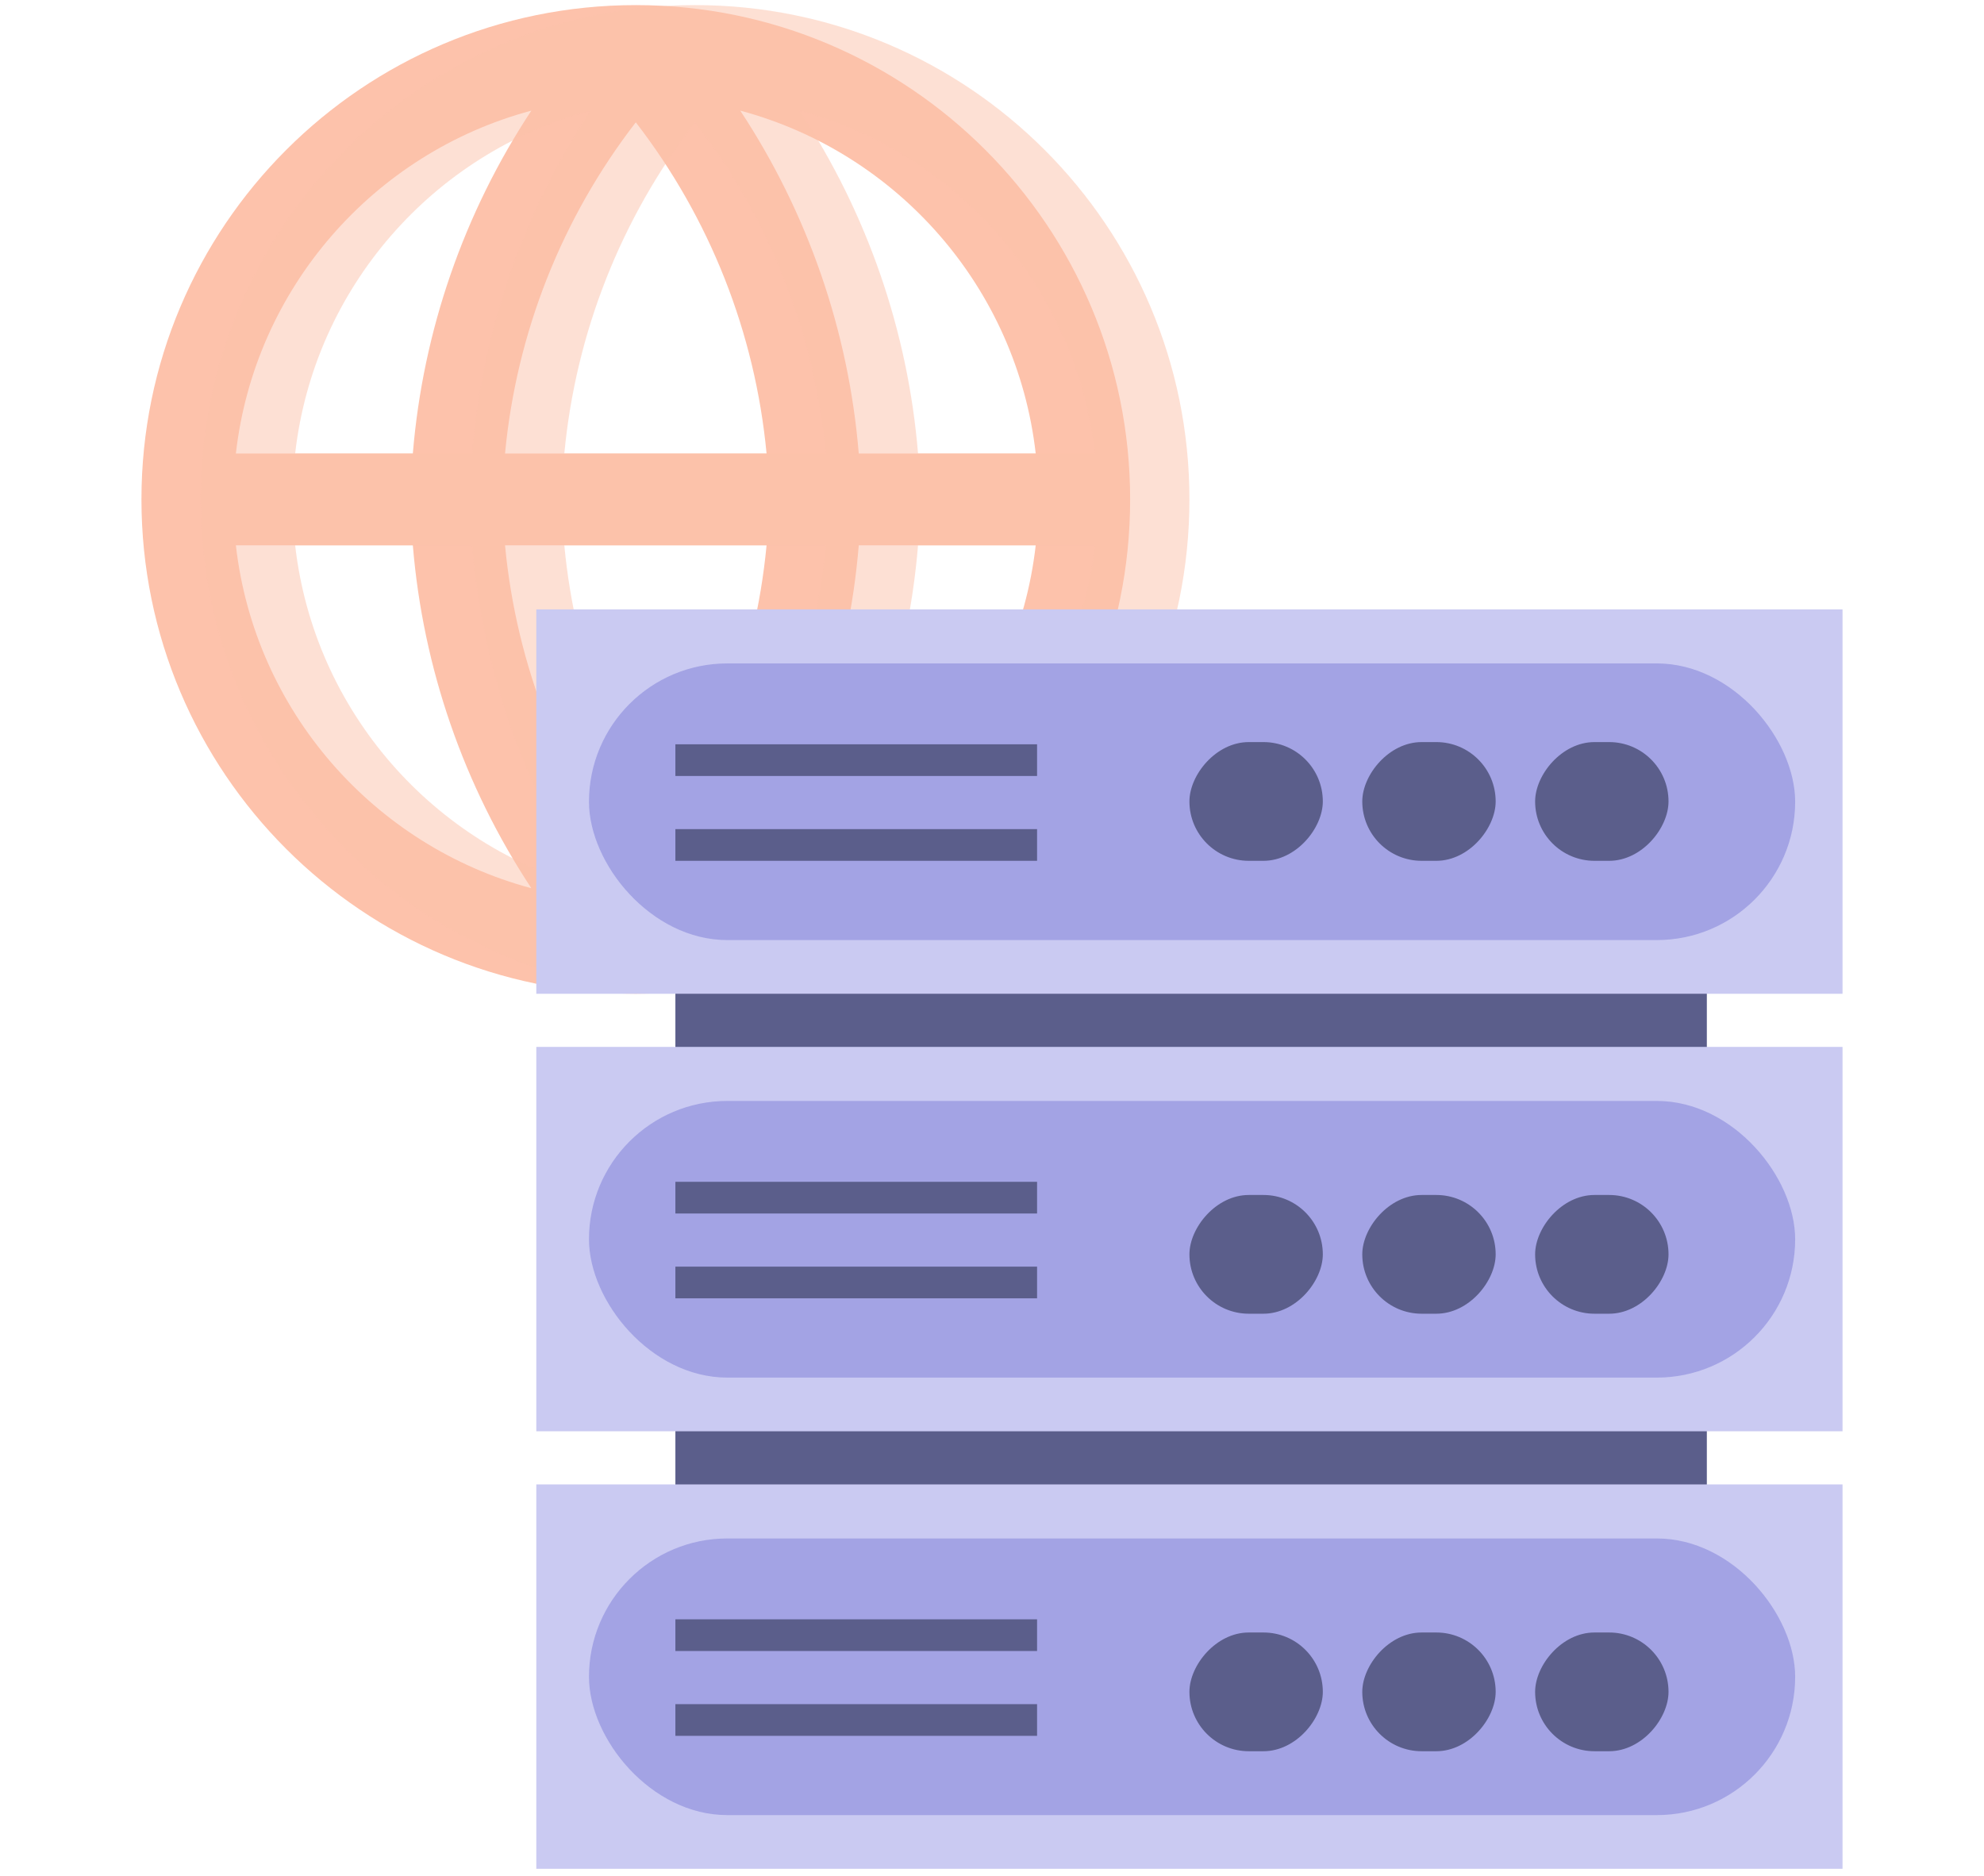 <?xml version="1.0" encoding="UTF-8"?>
<svg xmlns="http://www.w3.org/2000/svg" width="165" height="156" viewBox="0 0 165 156" fill="none">
  <path fill-rule="evenodd" clip-rule="evenodd" d="M19.618 37.717H34.334C35.176 27.506 38.581 17.703 44.189 9.201C31.104 12.707 21.182 23.945 19.618 37.717ZM52.876 10.174C46.722 18.138 42.949 27.69 42.002 37.717H63.751C62.804 27.69 59.03 18.138 52.876 10.174ZM63.751 45.356C62.804 55.383 59.03 64.935 52.876 72.899C46.722 64.935 42.949 55.383 42.002 45.356H63.751ZM34.334 45.356H19.618C21.182 59.128 31.104 70.366 44.189 73.872C38.581 65.371 35.176 55.567 34.334 45.356ZM61.564 73.872C67.172 65.371 70.577 55.567 71.419 45.356H86.135C84.57 59.128 74.648 70.366 61.564 73.872ZM86.135 37.717H71.419C70.577 27.506 67.172 17.703 61.564 9.201C74.648 12.707 84.57 23.945 86.135 37.717ZM11.764 41.536C11.764 18.831 30.171 0.424 52.876 0.424C75.582 0.424 93.989 18.831 93.989 41.536C93.989 64.243 75.582 82.649 52.876 82.649C30.171 82.649 11.764 64.243 11.764 41.536Z" fill="#FDC2AB"></path>
  <path opacity="0.5" fill-rule="evenodd" clip-rule="evenodd" d="M24.548 37.717H39.263C40.106 27.506 43.51 17.703 49.119 9.201C36.034 12.707 26.112 23.945 24.548 37.717ZM57.806 10.174C51.652 18.138 47.879 27.69 46.932 37.717H68.68C67.733 27.69 63.96 18.138 57.806 10.174ZM68.68 45.356C67.733 55.383 63.96 64.935 57.806 72.899C51.652 64.935 47.879 55.383 46.932 45.356H68.68ZM39.263 45.356H24.548C26.112 59.128 36.034 70.366 49.119 73.872C43.51 65.371 40.106 55.567 39.263 45.356ZM66.493 73.872C72.102 65.371 75.506 55.567 76.349 45.356H91.064C89.5 59.128 79.578 70.366 66.493 73.872ZM91.064 37.717H76.349C75.506 27.506 72.102 17.703 66.493 9.201C79.578 12.707 89.5 23.945 91.064 37.717ZM16.693 41.536C16.693 18.831 35.1 0.424 57.806 0.424C80.512 0.424 98.919 18.831 98.919 41.536C98.919 64.243 80.512 82.649 57.806 82.649C35.1 82.649 16.693 64.243 16.693 41.536Z" fill="#FDC2AB"></path>
  <rect x="56.169" y="71.593" width="85.781" height="61.004" fill="#5B5E8B"></rect>
  <rect x="44.602" y="50.682" width="108.633" height="31.968" fill="#CACAF2"></rect>
  <rect x="44.602" y="87.069" width="108.633" height="31.968" fill="#CACAF2"></rect>
  <rect x="44.602" y="123.456" width="108.633" height="31.968" fill="#CACAF2"></rect>
  <rect x="48.983" y="55.176" width="100.312" height="23.008" rx="11.504" fill="#A3A3E4"></rect>
  <rect x="48.983" y="91.564" width="100.312" height="23.008" rx="11.504" fill="#A3A3E4"></rect>
  <rect x="48.983" y="127.951" width="100.312" height="23.008" rx="11.504" fill="#A3A3E4"></rect>
  <rect width="11.094" height="9.875" rx="4.938" transform="matrix(1 0 0 -1 98.919 71.593)" fill="#5B5E8B"></rect>
  <rect width="11.094" height="9.875" rx="4.938" transform="matrix(1 0 0 -1 113.294 71.593)" fill="#5B5E8B"></rect>
  <rect width="11.094" height="9.875" rx="4.938" transform="matrix(1 0 0 -1 127.669 71.593)" fill="#5B5E8B"></rect>
  <rect width="11.094" height="9.875" rx="4.938" transform="matrix(1 0 0 -1 98.919 109.26)" fill="#5B5E8B"></rect>
  <rect width="11.094" height="9.875" rx="4.938" transform="matrix(1 0 0 -1 98.919 145.647)" fill="#5B5E8B"></rect>
  <rect width="11.094" height="9.875" rx="4.938" transform="matrix(1 0 0 -1 113.294 109.26)" fill="#5B5E8B"></rect>
  <rect width="11.094" height="9.875" rx="4.938" transform="matrix(1 0 0 -1 113.294 145.647)" fill="#5B5E8B"></rect>
  <rect width="11.094" height="9.875" rx="4.938" transform="matrix(1 0 0 -1 127.669 109.26)" fill="#5B5E8B"></rect>
  <rect width="11.094" height="9.875" rx="4.938" transform="matrix(1 0 0 -1 127.669 145.647)" fill="#5B5E8B"></rect>
  <rect width="30.079" height="2.636" transform="matrix(1 0 0 -1 56.169 64.537)" fill="#5B5E8B"></rect>
  <rect width="30.079" height="2.636" transform="matrix(1 0 0 -1 56.169 100.925)" fill="#5B5E8B"></rect>
  <rect width="30.079" height="2.636" transform="matrix(1 0 0 -1 56.169 137.312)" fill="#5B5E8B"></rect>
  <rect width="30.079" height="2.636" transform="matrix(1 0 0 -1 56.169 71.593)" fill="#5B5E8B"></rect>
  <rect width="30.079" height="2.636" transform="matrix(1 0 0 -1 56.169 107.98)" fill="#5B5E8B"></rect>
  <rect width="30.079" height="2.636" transform="matrix(1 0 0 -1 56.169 144.367)" fill="#5B5E8B"></rect>
</svg>
